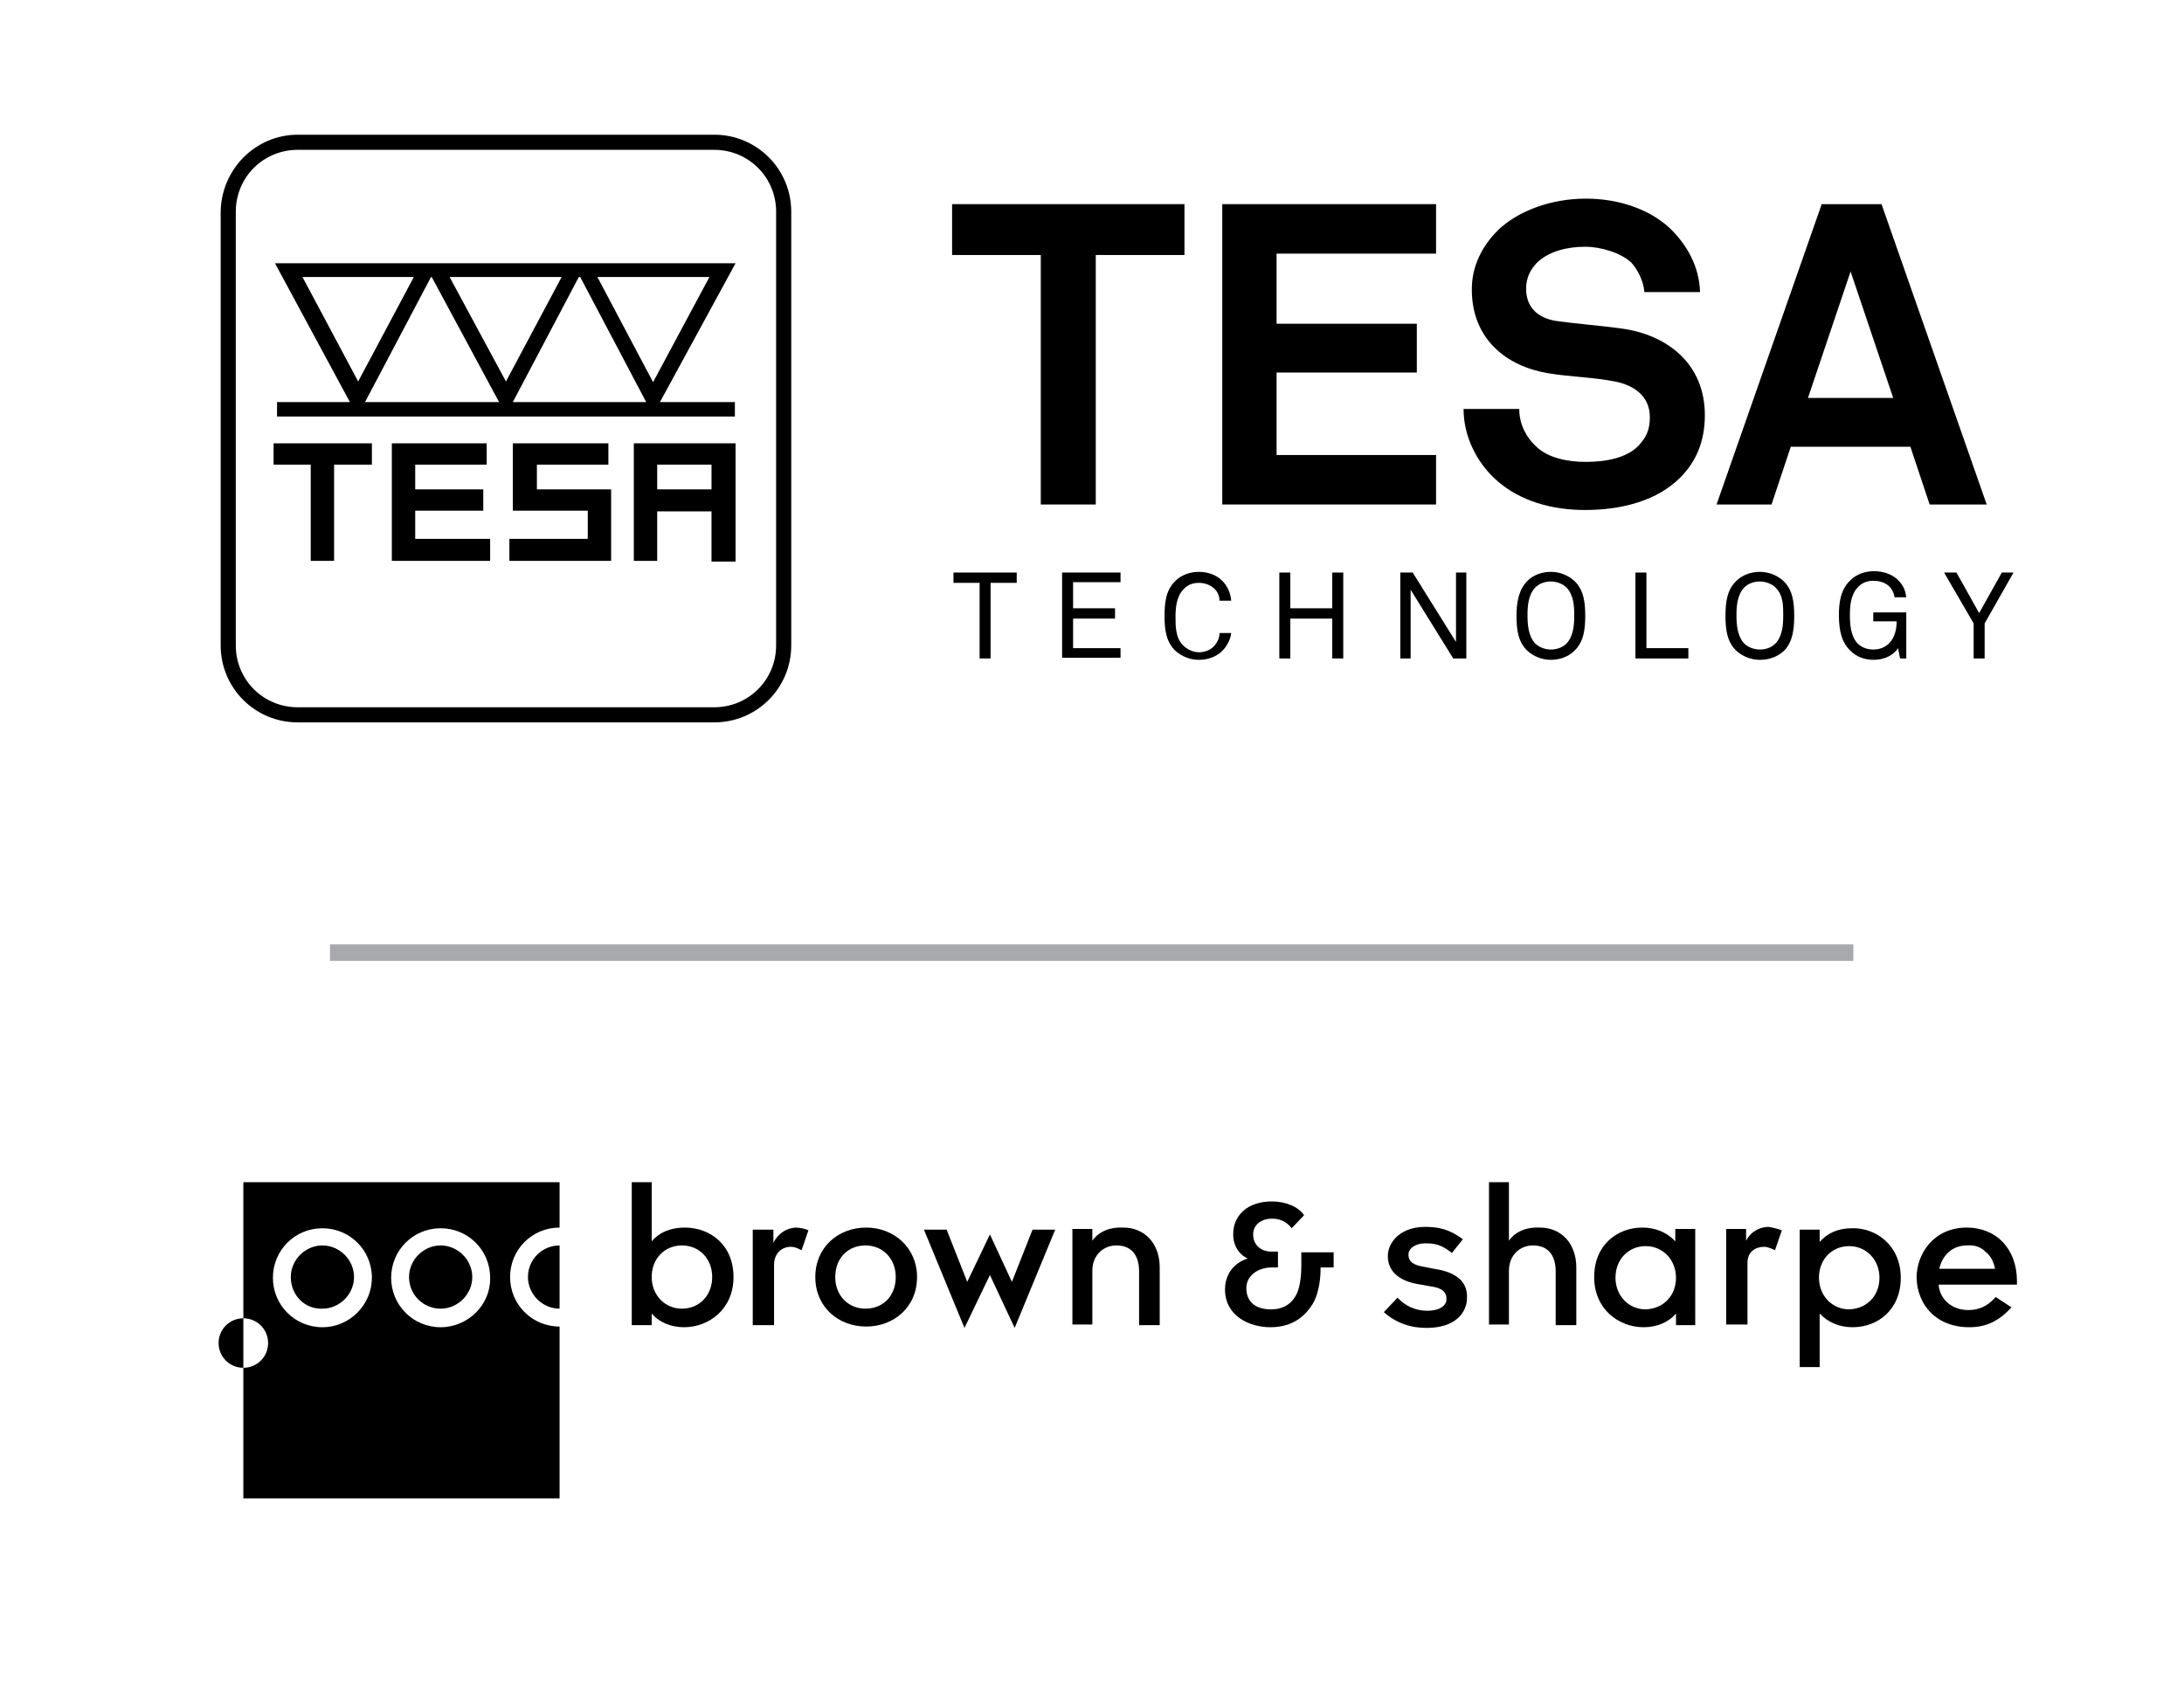 <?xml version="1.0" encoding="utf-8"?>
<!-- Generator: Adobe Illustrator 23.1.0, SVG Export Plug-In . SVG Version: 6.00 Build 0)  -->
<svg version="1.1" id="Layer_1" xmlns="http://www.w3.org/2000/svg" xmlns:xlink="http://www.w3.org/1999/xlink" x="0px" y="0px"
	 viewBox="0 0 31.77 24.7" style="enable-background:new 0 0 31.77 24.7;" xml:space="preserve">
<style type="text/css">
	.st0{fill:#A7A9AC;}
</style>
<g>
	<path d="M25.92,17.9l-0.1,0.29c-0.04-0.02-0.1-0.05-0.16-0.05c-0.12,0-0.24,0.07-0.24,0.23v0.9h-0.31v-1.39h0.29v0.17
		c0.08-0.15,0.22-0.2,0.33-0.2C25.79,17.86,25.87,17.88,25.92,17.9L25.92,17.9z"/>
	<path d="M22.92,19.28h-0.29V18.5c0-0.26-0.13-0.38-0.33-0.38c-0.19,0-0.35,0.14-0.35,0.37v0.78h-0.29V17.2h0.29v0.85
		c0.1-0.14,0.27-0.2,0.45-0.19c0.31,0,0.53,0.23,0.53,0.58V19.28L22.92,19.28z"/>
	<path d="M21.34,18.88c0,0.21-0.16,0.44-0.59,0.44c-0.23,0-0.44-0.07-0.62-0.23l0.2-0.21c0.11,0.12,0.26,0.19,0.43,0.19
		c0.19,0,0.28-0.08,0.28-0.16c0.01-0.12-0.08-0.17-0.2-0.19l-0.23-0.04c-0.26-0.05-0.44-0.19-0.42-0.44
		c0.02-0.19,0.2-0.39,0.54-0.39c0.19,0,0.35,0.03,0.55,0.18l-0.16,0.2c-0.12-0.1-0.23-0.14-0.35-0.14
		c-0.15-0.01-0.26,0.05-0.28,0.14c-0.01,0.09,0.03,0.16,0.17,0.19l0.2,0.04C21.14,18.5,21.35,18.62,21.34,18.88L21.34,18.88z"/>
	<path d="M19.39,18.44h-0.18v0.02c0,0.09-0.01,0.34-0.12,0.52c-0.09,0.14-0.26,0.33-0.61,0.33c-0.3,0-0.66-0.16-0.66-0.55
		c0-0.2,0.11-0.38,0.33-0.45c-0.15-0.07-0.22-0.22-0.21-0.38c0.01-0.25,0.21-0.45,0.56-0.45c0.21,0,0.39,0.08,0.47,0.2l-0.18,0.19
		c-0.07-0.09-0.16-0.14-0.29-0.14c-0.14,0-0.26,0.08-0.27,0.21c-0.01,0.15,0.09,0.27,0.27,0.27h0.09v0.23H18.5
		c-0.2,0-0.37,0.12-0.37,0.3c0,0.18,0.11,0.31,0.36,0.31c0.21,0,0.32-0.11,0.38-0.24c0.05-0.12,0.06-0.29,0.06-0.39v-0.2h0.47V18.44
		L19.39,18.44z"/>
	<path d="M16.86,19.28h-0.29V18.5c0-0.26-0.13-0.38-0.33-0.38c-0.19,0-0.35,0.14-0.35,0.37v0.78h-0.29v-1.39h0.29v0.17
		c0.1-0.14,0.27-0.2,0.45-0.19c0.31,0,0.53,0.23,0.53,0.58V19.28L16.86,19.28z"/>
	<polygon points="15.35,17.89 14.76,19.32 14.4,18.55 14.03,19.32 13.44,17.89 13.77,17.89 14.07,18.65 14.4,17.96 14.72,18.65 
		15.02,17.89 15.35,17.89 	"/>
	<path d="M11.76,17.9l-0.1,0.29c-0.04-0.02-0.09-0.05-0.16-0.05c-0.12,0-0.24,0.09-0.24,0.26v0.88h-0.31v-1.39h0.3v0.19
		c0.08-0.15,0.2-0.21,0.32-0.22C11.64,17.86,11.72,17.88,11.76,17.9L11.76,17.9z"/>
	<path d="M29.34,18.69h-1.14c0.02,0.23,0.21,0.37,0.43,0.37c0.15,0,0.28-0.05,0.4-0.19l0.23,0.15c-0.18,0.2-0.37,0.29-0.61,0.29
		c-0.49,0-0.76-0.33-0.77-0.72c0-0.35,0.25-0.73,0.73-0.73c0.43,0,0.73,0.31,0.73,0.78V18.69L29.34,18.69z M29.02,18.45
		c-0.02-0.09-0.06-0.18-0.14-0.24c-0.07-0.07-0.16-0.1-0.27-0.09c-0.19,0-0.35,0.12-0.4,0.34H29.02L29.02,18.45z"/>
	<path d="M27.65,18.59c0,0.47-0.34,0.72-0.7,0.72c-0.19,0-0.36-0.07-0.48-0.2v0.78h-0.29v-2h0.29v0.18c0.11-0.13,0.27-0.2,0.47-0.2
		C27.29,17.86,27.65,18.12,27.65,18.59L27.65,18.59z M27.34,18.59c0-0.26-0.19-0.46-0.44-0.46c-0.25,0-0.44,0.19-0.44,0.46
		c0,0.26,0.19,0.46,0.44,0.46C27.16,19.04,27.34,18.85,27.34,18.59L27.34,18.59z"/>
	<path d="M24.67,19.28h-0.29v-0.17c-0.11,0.13-0.28,0.2-0.47,0.2c-0.36,0-0.72-0.26-0.72-0.73s0.34-0.72,0.7-0.72
		c0.19,0,0.36,0.07,0.48,0.2v-0.18h0.29V19.28L24.67,19.28z M24.38,18.59c0-0.26-0.19-0.46-0.44-0.46c-0.25,0-0.44,0.19-0.44,0.46
		c0,0.26,0.19,0.46,0.44,0.46C24.2,19.04,24.38,18.85,24.38,18.59L24.38,18.59z"/>
	<path d="M13.34,18.58c0,0.44-0.34,0.72-0.74,0.72c-0.4,0-0.74-0.28-0.74-0.72s0.34-0.72,0.74-0.72
		C13,17.86,13.34,18.15,13.34,18.58L13.34,18.58z M13.03,18.58c0-0.27-0.19-0.46-0.44-0.46c-0.25,0-0.44,0.18-0.44,0.46
		c0,0.27,0.19,0.46,0.44,0.46C12.84,19.04,13.03,18.86,13.03,18.58L13.03,18.58z"/>
	<path d="M10.67,18.58c0,0.47-0.36,0.73-0.72,0.73c-0.19,0-0.36-0.07-0.47-0.2v0.17H9.19V17.2h0.29v0.86
		c0.12-0.14,0.29-0.2,0.48-0.2C10.33,17.86,10.67,18.11,10.67,18.58L10.67,18.58z M10.36,18.58c0-0.27-0.19-0.46-0.44-0.46
		s-0.44,0.19-0.44,0.46c0,0.26,0.19,0.46,0.44,0.46S10.36,18.85,10.36,18.58L10.36,18.58z"/>
	<path d="M7.68,18.58c0,0.25,0.21,0.46,0.46,0.46v-0.92C7.88,18.12,7.68,18.33,7.68,18.58L7.68,18.58z"/>
	<path d="M3.18,19.54c0,0.2,0.16,0.36,0.36,0.36v-0.72C3.34,19.18,3.18,19.34,3.18,19.54L3.18,19.54z"/>
	<path d="M4.23,18.58c0-0.25,0.21-0.46,0.46-0.46c0.25,0,0.46,0.21,0.46,0.46c0,0.25-0.21,0.46-0.46,0.46
		C4.43,19.05,4.23,18.84,4.23,18.58L4.23,18.58z"/>
	<path d="M5.95,18.58c0-0.25,0.21-0.46,0.46-0.46s0.46,0.21,0.46,0.46c0,0.25-0.21,0.46-0.46,0.46S5.95,18.84,5.95,18.58L5.95,18.58
		z"/>
	<path d="M3.54,17.2v1.98c0.2,0,0.36,0.16,0.36,0.36c0,0.2-0.16,0.36-0.36,0.36v1.9h4.6v-2.5c-0.4,0-0.72-0.32-0.72-0.72
		c0-0.4,0.32-0.72,0.72-0.72V17.2H3.54L3.54,17.2z M4.69,19.31c-0.4,0-0.72-0.32-0.72-0.72c0-0.4,0.32-0.72,0.72-0.72
		c0.4,0,0.72,0.32,0.72,0.72C5.41,18.98,5.09,19.31,4.69,19.31L4.69,19.31z M6.41,19.31c-0.4,0-0.72-0.32-0.72-0.72
		c0-0.4,0.32-0.72,0.72-0.72s0.72,0.32,0.72,0.72C7.14,18.98,6.81,19.31,6.41,19.31L6.41,19.31z"/>
</g>
<rect x="4.8" y="13.74" class="st0" width="22.16" height="0.24"/>
<g>
	<g>
		<polygon points="3.98,6.45 5.41,6.45 5.41,6.76 4.86,6.76 4.86,8.16 4.52,8.16 4.52,6.76 3.98,6.76 3.98,6.45 		"/>
		<polygon points="7.46,6.45 8.85,6.45 8.85,6.76 7.81,6.76 7.81,7.12 8.89,7.12 8.89,8.16 7.41,8.16 7.41,7.84 8.55,7.84 
			8.55,7.43 7.46,7.43 7.46,6.45 		"/>
		<polygon points="7.08,6.45 5.7,6.45 5.7,8.16 7.13,8.16 7.13,7.84 6.04,7.84 6.04,7.43 7.03,7.43 7.03,7.12 6.04,7.12 6.04,6.76 
			7.08,6.76 7.08,6.45 		"/>
		<path d="M4.33,1.96h6.06c0.62,0,1.12,0.5,1.12,1.12v6.31c0,0.62-0.5,1.12-1.12,1.12H4.33c-0.62,0-1.12-0.5-1.12-1.12V3.08
			C3.22,2.46,3.72,1.96,4.33,1.96L4.33,1.96z M4.33,2.18c-0.5,0-0.9,0.4-0.9,0.9v6.31c0,0.5,0.4,0.9,0.9,0.9h6.06
			c0.5,0,0.9-0.4,0.9-0.9V3.08c0-0.5-0.4-0.9-0.9-0.9H4.33L4.33,2.18z"/>
		<path d="M10.35,7.12V6.76H9.56v0.36L10.35,7.12L10.35,7.12z M10.7,6.45v1.72h-0.35V7.44H9.56v0.72H9.22V6.45H10.7L10.7,6.45z"/>
		<path d="M10.32,4.03H8.69L9.5,5.56L10.32,4.03L10.32,4.03z M8.17,4.03H6.54l0.82,1.52L8.17,4.03L8.17,4.03z M6.02,4.03H4.4
			l0.81,1.52L6.02,4.03L6.02,4.03z M7.46,5.85H9.4L8.44,4.03H8.42L7.46,5.85L7.46,5.85z M5.31,5.85h1.95L6.28,4.03H6.27L5.31,5.85
			L5.31,5.85z M4.03,5.85h1.06L4,3.83l6.7,0l-0.01,0.01l0.01-0.01L9.6,5.85h1.09v0.21H4.03V5.85L4.03,5.85z"/>
	</g>
	<g id="TESA_3_">
		<polygon points="13.85,3.71 15.14,3.71 15.14,7.34 15.94,7.34 15.94,3.71 17.23,3.71 17.23,2.97 13.85,2.97 		"/>
		<polygon points="17.78,7.34 20.89,7.34 20.89,6.62 18.57,6.62 18.57,5.42 20.61,5.42 20.61,4.71 18.57,4.71 18.57,3.69 
			20.89,3.69 20.89,2.97 17.78,2.97 		"/>
		<path d="M23.59,4.78c-0.28-0.04-0.67-0.07-0.95-0.11c-0.26-0.04-0.44-0.19-0.44-0.47c0-0.16,0.06-0.27,0.15-0.37
			c0.18-0.18,0.46-0.24,0.71-0.24c0.23,0,0.52,0.09,0.67,0.23c0.1,0.11,0.18,0.28,0.19,0.43h0.81c-0.01-0.36-0.18-0.68-0.44-0.93
			c-0.3-0.28-0.75-0.43-1.22-0.43c-0.51,0-0.99,0.18-1.28,0.46c-0.23,0.23-0.38,0.52-0.38,0.86c0,0.73,0.51,1.12,1.11,1.22
			c0.29,0.05,0.67,0.06,0.97,0.12C23.75,5.6,24,5.75,24,6.07c0,0.21-0.07,0.31-0.17,0.42c-0.17,0.17-0.46,0.23-0.76,0.23
			c-0.25,0-0.55-0.05-0.73-0.23C22.2,6.36,22.1,6.17,22.1,5.95h-0.81c0,0.41,0.2,0.78,0.46,1.02c0.36,0.33,0.84,0.45,1.31,0.45
			c0.54,0,1.05-0.14,1.38-0.47c0.22-0.22,0.36-0.51,0.36-0.91C24.8,5.29,24.25,4.87,23.59,4.78z"/>
		<path d="M27.37,2.97H26.5l-1.53,4.37h0.8l0.28-0.84h1.74l0.28,0.84h0.83L27.37,2.97z M26.3,5.79l0.62-1.84l0.62,1.84H26.3z"/>
	</g>
	<g>
		<path d="M14.41,8.48v1.1h-0.16v-1.1h-0.38V8.33h0.92v0.15H14.41z"/>
		<path d="M15.45,9.58V8.33h0.85v0.14h-0.69v0.38h0.61V9h-0.61v0.43h0.69v0.14H15.45z"/>
		<path d="M17.78,9.47c-0.08,0.08-0.2,0.13-0.34,0.13c-0.13,0-0.25-0.05-0.34-0.13c-0.14-0.13-0.16-0.32-0.16-0.51
			s0.02-0.38,0.16-0.51c0.09-0.09,0.22-0.13,0.34-0.13c0.14,0,0.26,0.05,0.34,0.13c0.07,0.07,0.12,0.17,0.13,0.29h-0.17
			c0-0.07-0.03-0.13-0.07-0.17c-0.05-0.05-0.13-0.09-0.23-0.09c-0.09,0-0.17,0.03-0.23,0.1c-0.1,0.11-0.11,0.27-0.11,0.4
			s0,0.3,0.11,0.41c0.06,0.06,0.15,0.1,0.23,0.1c0.1,0,0.18-0.04,0.23-0.1c0.04-0.05,0.07-0.11,0.07-0.18h0.17
			C17.9,9.3,17.85,9.4,17.78,9.47z"/>
		<path d="M19.38,9.58V9h-0.61v0.58h-0.16V8.33h0.16v0.52h0.61V8.33h0.16v1.25H19.38z"/>
		<path d="M21.14,9.58l-0.62-1v1h-0.15V8.33h0.18l0.63,1.01V8.33h0.15v1.25H21.14z"/>
		<path d="M22.9,9.47c-0.09,0.09-0.22,0.13-0.34,0.13c-0.13,0-0.25-0.05-0.34-0.13c-0.14-0.13-0.16-0.32-0.16-0.51
			s0.03-0.38,0.16-0.51c0.09-0.09,0.22-0.13,0.34-0.13c0.13,0,0.25,0.05,0.34,0.13c0.14,0.13,0.16,0.32,0.16,0.51
			S23.04,9.34,22.9,9.47z M22.79,8.55c-0.06-0.06-0.15-0.09-0.23-0.09c-0.09,0-0.17,0.03-0.23,0.09c-0.1,0.11-0.11,0.27-0.11,0.4
			s0.01,0.3,0.11,0.41c0.06,0.06,0.15,0.09,0.23,0.09c0.09,0,0.17-0.03,0.23-0.09c0.1-0.11,0.11-0.27,0.11-0.41
			S22.89,8.66,22.79,8.55z"/>
		<path d="M23.79,9.58V8.33h0.16v1.1h0.61v0.15H23.79z"/>
		<path d="M25.95,9.47C25.85,9.56,25.73,9.6,25.6,9.6c-0.13,0-0.25-0.05-0.34-0.13c-0.14-0.13-0.16-0.32-0.16-0.51
			s0.02-0.38,0.16-0.51c0.09-0.09,0.22-0.13,0.34-0.13c0.13,0,0.25,0.05,0.34,0.13c0.14,0.13,0.16,0.32,0.16,0.51
			S26.08,9.34,25.95,9.47z M25.83,8.55c-0.06-0.06-0.15-0.09-0.23-0.09c-0.09,0-0.17,0.03-0.23,0.09c-0.1,0.11-0.11,0.27-0.11,0.4
			s0.01,0.3,0.11,0.41c0.06,0.06,0.15,0.09,0.23,0.09c0.09,0,0.17-0.03,0.23-0.09c0.1-0.11,0.11-0.27,0.11-0.41
			S25.94,8.66,25.83,8.55z"/>
		<path d="M27.64,9.58l-0.03-0.15c-0.06,0.1-0.2,0.17-0.35,0.17c-0.13,0-0.25-0.04-0.34-0.13c-0.13-0.12-0.17-0.3-0.17-0.52
			c0-0.2,0.03-0.38,0.17-0.51c0.09-0.09,0.22-0.13,0.34-0.13c0.14,0,0.28,0.05,0.36,0.14c0.06,0.06,0.1,0.14,0.11,0.24h-0.17
			c-0.01-0.06-0.03-0.1-0.06-0.14c-0.06-0.07-0.15-0.1-0.25-0.1c-0.09,0-0.17,0.03-0.23,0.1c-0.1,0.11-0.11,0.27-0.11,0.4
			c0,0.13,0.01,0.3,0.11,0.41c0.06,0.06,0.14,0.09,0.23,0.09c0.09,0,0.17-0.03,0.23-0.09c0.08-0.08,0.11-0.2,0.11-0.32h-0.34V8.91
			h0.48v0.67H27.64z"/>
		<path d="M28.87,9.07v0.51h-0.16V9.07l-0.43-0.74h0.18l0.33,0.59l0.33-0.59h0.17L28.87,9.07z"/>
	</g>
</g>
</svg>
